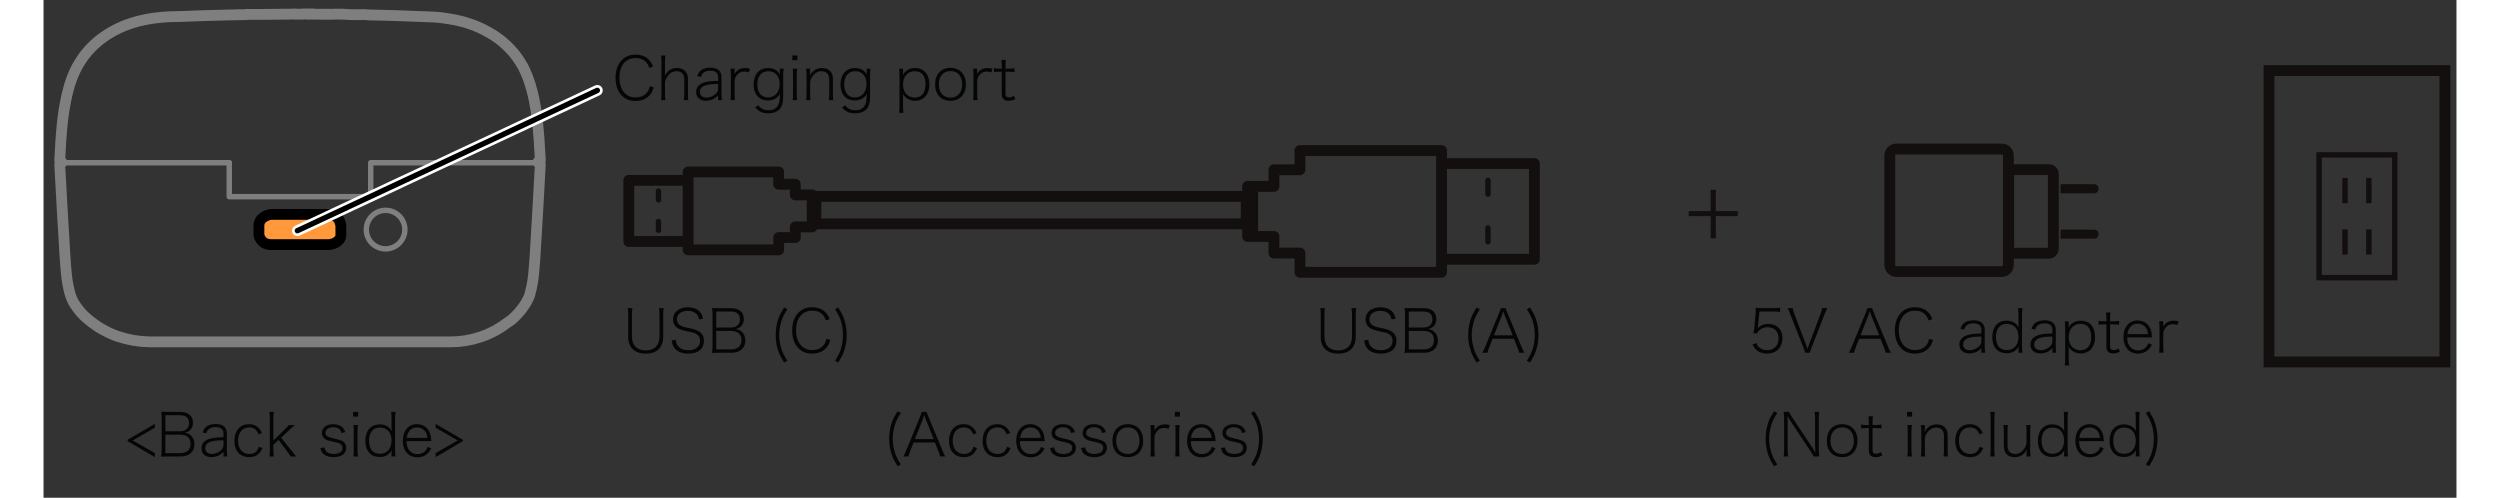 ﻿<?xml version="1.0" encoding="utf-8" standalone="no"?><svg width="331.5px" height="66px" viewBox="-1 -1 223 46" xmlns="http://www.w3.org/2000/svg" xmlns:xlink="http://www.w3.org/1999/xlink"><rect x="-1" y="-1" width="223" height="46" fill="#333333" stroke="none"/><title>generated by pstoedit</title><!-- generated by pstoedit version:3.75 --><g xml:space="preserve">
<clipPath id="clippath1"> 	<path d="M 0 -0.211 L 0 44 L 221.43 44 L 221.43 -0.211 Z" style="clip-rule:nonzero" />
</clipPath>
<g style="clip-path:url(#clippath1)"> 
<g fill="#ff993b" fill-rule="nonzero" stroke-width="0" stroke-linejoin="miter" stroke-linecap="butt" stroke-miterlimit="10">
	<path d="M 20.055 18.816 C 19.773 18.816 18.906 19.098 18.906 19.852 C 18.906 20.602 18.906 20.723 18.906 20.723 C 18.906 20.723 19.051 21.605 20.02 21.605 C 20.988 21.605 25.133 21.605 25.375 21.605 C 25.621 21.605 26.48 21.383 26.48 20.703 C 26.48 20.027 26.48 20.141 26.48 19.938 C 26.48 19.738 26.344 18.816 25.375 18.816 C 24.41 18.816 20.055 18.816 20.055 18.816 Z" />
</g>
<g stroke="#000000" fill="none" stroke-width="1" stroke-linejoin="round" stroke-linecap="round" stroke-miterlimit="10">
	<path d="M 20.055 18.816 C 19.773 18.816 18.906 19.098 18.906 19.852 C 18.906 20.602 18.906 20.723 18.906 20.723 C 18.906 20.723 19.051 21.605 20.02 21.605 C 20.988 21.605 25.133 21.605 25.375 21.605 C 25.621 21.605 26.48 21.383 26.48 20.703 C 26.48 20.027 26.48 20.141 26.48 19.938 C 26.48 19.738 26.344 18.816 25.375 18.816 C 24.41 18.816 20.055 18.816 20.055 18.816 Z" />
</g>
<g stroke="#7f7f7f" fill="none" stroke-width="0.5" stroke-linejoin="round" stroke-linecap="round" stroke-miterlimit="10">
	<path d="M 25.977 0.301 L 26.672 0.34" />
</g>
<g stroke="#7f7f7f" fill="none" stroke-width="0.5" stroke-linejoin="round" stroke-linecap="round" stroke-miterlimit="10">
	<path d="M 23.301 0.309 L 23.957 0.289" />
</g>
<g stroke="#7f7f7f" fill="none" stroke-width="0.5" stroke-linejoin="round" stroke-linecap="round" stroke-miterlimit="10">
	<path d="M 16.164 14.039 L 16.164 14.055 L 16.164 14.09 L 16.164 14.148 L 16.164 14.223 L 16.164 15.695 L 16.164 17.176 L 19.324 17.176 L 22.539 17.176 L 25.84 17.176 L 29.238 17.176" />
</g>
<g stroke="#7f7f7f" fill="none" stroke-width="0.5" stroke-linejoin="round" stroke-linecap="round" stroke-miterlimit="10">
	<path d="M 29.238 17.176 L 29.238 15.695 L 29.238 14.223 L 29.238 14.148 L 29.238 14.09 L 29.238 14.055 L 29.238 14.039 L 30.594 14.039 L 32.484 14.039 L 34.383 14.039 L 35.16 14.039 L 35.746 14.039 L 36.461 14.039 L 41.75 14.039 L 42.188 14.039 L 42.59 14.039 L 42.961 14.039 L 43.254 14.039 L 43.5 14.039 L 43.719 14.039 L 43.91 14.039 L 44.062 14.039 L 44.195 14.039 L 44.312 14.039 L 44.406 14.039 L 44.531 14.039 L 44.617 14.039 L 44.676 14.039 L 44.711 14.039 L 44.734 14.039 L 44.805 14.055 L 44.863 14.09 L 44.902 14.148 L 44.91 14.223 L 44.676 18.484 L 44.422 22.75 L 44.363 23.555 L 44.289 24.387 L 44.238 24.801 L 44.172 25.219 L 44.094 25.625 L 43.988 26.027 L 43.938 26.211 L 43.988 26.027 L 44.094 25.625 L 44.172 25.219 L 44.23 24.801 L 44.281 24.387 L 44.355 23.555 L 44.422 22.75 L 44.676 18.484 L 44.91 14.223 L 44.895 14.148 L 44.859 14.09 L 44.805 14.055 L 44.734 14.039 L 44.742 14.039 L 44.805 14.055 L 44.863 14.09 L 44.902 14.148 L 44.91 14.223 L 44.676 18.484 L 44.422 22.75 L 44.363 23.555 L 44.289 24.387 L 44.238 24.801 L 44.172 25.219 L 44.094 25.625 L 43.988 26.027 L 43.953 26.211 L 43.871 26.414 L 43.742 26.707 L 43.582 26.996 L 43.398 27.281 L 43.195 27.559 L 42.918 27.895 L 42.617 28.215 L 42.273 28.535 L 41.934 28.777 L 41.355 29.188 L 40.766 29.543 L 40.152 29.844 L 39.832 29.981 L 39.504 30.098 L 39.395 30.133 L 39.371 30.141 L 39.48 30.106 L 39.809 29.981 L 40.129 29.848 L 40.75 29.543 L 41.34 29.191 L 41.934 28.777 L 42.262 28.523 L 41.934 28.777 L 41.34 29.191 L 40.734 29.551 L 40.117 29.856 L 39.793 29.988 L 39.465 30.113 L 39.355 30.148 L 38.691 30.344 L 38.023 30.477 L 37.992 30.484 L 37.32 30.562 L 37.301 30.562 L 36.629 30.594 L 36.594 30.594 L 36.547 30.594 L 36.496 30.594 L 36.461 30.594 L 36.395 30.594 L 36.316 30.594 L 36.207 30.594 L 36.074 30.594 L 35.93 30.594 L 35.762 30.594 L 35.578 30.594 L 35.379 30.594 L 35.16 30.594 L 34.938 30.594 L 34.688 30.594 L 34.434 30.594 L 34.168 30.594 L 33.895 30.594 L 33.609 30.594 L 31.754 30.594 L 29.148 30.594 L 26.059 30.594 L 22.707 30.594 L 19.359 30.594 L 16.258 30.594 L 13.656 30.594 L 11.801 30.594 L 11.516 30.594 L 11.238 30.594 L 10.969 30.594 L 10.715 30.594 L 10.473 30.594 L 10.246 30.594 L 10.027 30.594 L 9.832 30.594 L 9.641 30.594 L 9.48 30.594 L 9.328 30.594 L 9.203 30.594 L 9.094 30.594 L 9.008 30.594 L 8.949 30.594 L 8.914 30.594 L 8.855 30.594 L 8.809 30.594 L 8.773 30.594 L 8.031 30.551 L 7.301 30.453 L 6.594 30.301 L 7.301 30.453 L 6.594 30.301 L 5.898 30.098 L 5.57 29.981 L 5.242 29.844 L 4.922 29.695 L 4.617 29.535 L 4.309 29.367 L 4.016 29.188 L 3.734 28.988 L 3.461 28.785 L 3.738 28.988 L 3.457 28.785 L 3.105 28.508 L 2.777 28.215 L 2.469 27.902 L 2.188 27.551 L 1.93 27.195 L 1.812 27.004 L 1.711 26.82 L 1.812 27.004 L 1.711 26.82 L 1.625 26.633 L 1.543 26.434 L 1.473 26.238 L 1.414 26.035 L 1.473 26.238 L 1.414 26.035 L 1.316 25.625 L 1.238 25.219 L 1.172 24.801 L 1.121 24.387 L 1.047 23.562 L 0.988 22.75 L 0.734 18.484 L 0.5 14.223 L 0.508 14.148 L 0.543 14.09 L 0.602 14.055 L 0.676 14.039 L 0.676 14.039 L 0.602 14.055 L 0.551 14.09 L 0.516 14.148 L 0.5 14.223 L 0.734 18.484 L 0.988 22.75 L 1.047 23.562 L 1.121 24.387 L 1.18 24.801 L 1.246 25.219 L 1.324 25.625 L 1.414 26.035 L 1.324 25.625 L 1.246 25.219 L 1.18 24.801 L 1.121 24.387 L 1.047 23.562 L 0.988 22.75 L 0.734 18.484 L 0.5 14.223 L 0.516 14.148 L 0.551 14.09 L 0.602 14.055 L 0.676 14.039 L 0.707 14.039 L 0.742 14.039 L 0.801 14.039 L 0.879 14.039 L 1.004 14.039 L 1.129 14.039 L 1.281 14.039 L 1.492 14.039 L 1.762 14.039 L 1.945 14.039 L 2.148 14.039 L 2.594 14.039 L 3.098 14.039 L 3.645 14.039 L 4.105 14.039 L 4.594 14.039 L 5.113 14.039 L 5.652 14.039 L 6.133 14.039 L 6.613 14.039 L 7.09 14.039 L 7.57 14.039 L 8.059 14.039 L 8.57 14.039 L 9.102 14.039 L 9.656 14.039 L 10.402 14.039 L 16.164 14.039" />
</g>
<g stroke="#7f7f7f" fill="none" stroke-width="0.5" stroke-linejoin="round" stroke-linecap="round" stroke-miterlimit="10">
	<path d="M 17.762 0.355 L 17.762 0.348 L 17.762 0.332 L 17.762 0.355" />
</g>
<g stroke="#7f7f7f" fill="none" stroke-width="0.5" stroke-linejoin="round" stroke-linecap="round" stroke-miterlimit="10">
	<path d="M 23.301 0.301 L 23.301 0.309 L 23.68 0.309 L 24.059 0.309 L 24.52 0.316 L 25.414 0.316 L 25.859 0.324 L 26.262 0.332 L 26.672 0.34 L 26.672 0.332" />
</g>
<g stroke="#7f7f7f" fill="none" stroke-width="0.5" stroke-linejoin="round" stroke-linecap="round" stroke-miterlimit="10">
	<path d="M 28.953 0.391 L 29.332 0.398 L 30.418 0.449 L 28.879 0.383 L 28.691 0.348 L 28.02 0.355 L 27.656 0.355 L 27.289 0.348 L 26.613 0.309 L 25.977 0.301 L 25.582 0.324" />
</g>
<g stroke="#7f7f7f" fill="none" stroke-width="0.5" stroke-linejoin="round" stroke-linecap="round" stroke-miterlimit="10">
	<path d="M 18.719 0.332 L 19.066 0.332 L 17.762 0.348 L 18.234 0.34 L 18.719 0.332" />
</g>
<g stroke="#7f7f7f" fill="none" stroke-width="0.5" stroke-linejoin="round" stroke-linecap="round" stroke-miterlimit="10">
	<path d="M 24.336 0.309 L 23.957 0.289 L 22.965 0.289 L 22.965 0.309 L 22.59 0.309 L 22.219 0.309 L 22.219 0.289 L 21.797 0.309 L 21.773 0.309 L 21.711 0.309 L 21.605 0.309 L 21.477 0.309 L 21.324 0.309 L 21.148 0.309 L 20.965 0.316 L 20.781 0.316 L 19.922 0.324 L 19.066 0.332 L 19.066 0.332 L 17.762 0.332 L 17.762 0.355" />
</g>
<g stroke="#7f7f7f" fill="none" stroke-width="0.5" stroke-linejoin="round" stroke-linecap="round" stroke-miterlimit="10">
	<path d="M 22.965 0.309 L 22.965 0.289" />
</g>
<g stroke="#7f7f7f" fill="none" stroke-width="0.5" stroke-linejoin="round" stroke-linecap="round" stroke-miterlimit="10">
	<path d="M 24.422 0.316 L 24.496 0.324" />
</g>
<g stroke="#7f7f7f" fill="none" stroke-width="0.5" stroke-linejoin="round" stroke-linecap="round" stroke-miterlimit="10">
	<path d="M 16.695 0.375 L 17.023 0.359 L 17.023 0.348 L 16.625 0.375" />
</g>
<g stroke="#7f7f7f" fill="none" stroke-width="0.5" stroke-linejoin="round" stroke-linecap="round" stroke-miterlimit="10">
	<path d="M 18.719 0.332 L 18.719 0.34 L 17.391 0.359 L 16.062 0.383 L 16.055 0.383 L 16.062 0.383" />
</g>
<g stroke="#7f7f7f" fill="none" stroke-width="0.5" stroke-linejoin="round" stroke-linecap="round" stroke-miterlimit="10">
	<path d="M 19.906 0.316 L 19.805 0.316 L 19.77 0.324 L 19.762 0.324 L 19.762 0.324" />
</g>
<g stroke="#7f7f7f" fill="none" stroke-width="0.5" stroke-linejoin="round" stroke-linecap="round" stroke-miterlimit="10">
	<path d="M 20.738 0.309 L 20.77 0.309 L 20.938 0.309 L 21.059 0.309 L 21.059 0.309" />
</g>
<g stroke="#7f7f7f" fill="none" stroke-width="0.5" stroke-linejoin="round" stroke-linecap="round" stroke-miterlimit="10">
	<path d="M 27.559 0.348 L 27.676 0.348 L 27.699 0.348" />
</g>
<g stroke="#7f7f7f" fill="none" stroke-width="1" stroke-linejoin="round" stroke-linecap="round" stroke-miterlimit="10">
	<path d="M 44.699 13.961 L 44.734 13.953 L 44.801 13.938 L 44.859 13.902 L 44.895 13.844 L 44.91 13.77 L 44.91 13.754 L 44.91 13.742 L 44.793 11.809 L 44.711 10.867 L 44.617 9.953 L 44.492 9.059 L 44.41 8.613 L 44.332 8.184 L 44.238 7.75 L 44.129 7.336 L 44.012 6.922 L 43.879 6.512 L 43.879 6.504 L 43.715 6.047 L 43.609 5.812 L 43.523 5.598 L 43.305 5.152 L 43.113 4.828 L 43.043 4.707 L 43.043 4.703 L 42.875 4.461 L 42.762 4.293 L 42.758 4.285 L 42.727 4.246 L 42.449 3.887 L 42.121 3.52 L 42.113 3.516 L 42.113 3.512 L 42.113 3.512 L 41.758 3.164 L 41.75 3.16 L 41.387 2.836 L 41.383 2.832 L 41.383 2.832 L 41.297 2.766 L 41 2.535 L 40.582 2.25 L 40.352 2.113 L 40.152 1.996 L 39.723 1.762 L 39.457 1.637 L 39.715 1.754 L 39.285 1.551 L 38.848 1.367 L 38.398 1.207 L 37.957 1.062 L 37.512 0.945 L 37.066 0.844 L 37.008 0.832 L 36.613 0.762 L 35.715 0.629 L 35.707 0.629 L 35.266 0.586 L 35.25 0.586 L 34.812 0.566 L 33.527 0.516 L 31.988 0.457 L 30.434 0.41 L 29.133 0.383 L 28.691 0.348 L 28.02 0.355 L 27.656 0.355 L 27.289 0.348 L 26.613 0.309 L 25.977 0.305 L 25.648 0.32 L 25.414 0.316 L 24.52 0.316 L 24.059 0.309 L 23.68 0.309 L 23.301 0.309 L 23.957 0.289 L 22.965 0.289 L 22.965 0.309 L 22.59 0.309 L 22.219 0.309 L 22.219 0.289 L 21.797 0.309 L 21.773 0.309 L 21.711 0.309 L 21.605 0.309 L 21.477 0.309 L 21.32 0.309 L 21.148 0.309 L 20.965 0.316 L 20.781 0.316 L 19.922 0.324 L 19.066 0.332 L 18.719 0.332 L 17.762 0.332 L 17.762 0.348 L 17.762 0.355 L 17.391 0.359 L 16.809 0.371 L 17.027 0.359 L 17.027 0.348 L 16.688 0.371 L 16.59 0.375 L 16.062 0.383 L 16.055 0.383 L 13.438 0.457 L 11.898 0.516 L 10.605 0.551 L 9.941 0.594 L 9.262 0.668 L 8.582 0.777 L 7.906 0.922 L 7.562 1.012 L 7.227 1.113 L 6.891 1.223 L 6.559 1.344 L 6.227 1.484 L 5.898 1.633 L 5.578 1.793 L 5.266 1.965 L 4.93 2.168 L 4.609 2.383 L 4.297 2.609 L 4.004 2.84 L 3.719 3.09 L 3.453 3.352 L 3.199 3.621 L 2.961 3.898 L 2.727 4.191 L 2.516 4.492 L 2.316 4.805 L 2.129 5.125 L 1.953 5.461 L 1.801 5.805 L 1.652 6.152 L 1.523 6.512 L 1.383 6.941 L 1.27 7.371 L 1.156 7.809 L 1.062 8.262 L 0.977 8.715 L 0.895 9.176 L 0.793 9.922 L 0.77 10.086 L 0.676 11.012 L 0.605 11.941 L 0.5 13.742 L 0.5 13.754 L 0.5 13.77 L 0.508 13.844 L 0.547 13.902 L 0.605 13.938 L 0.668 13.953" />
</g>
<g stroke="#7f7f7f" fill="none" stroke-width="1" stroke-linejoin="round" stroke-linecap="round" stroke-miterlimit="10">
	<path d="M 0.676 14.039 L 0.605 14.055 L 0.547 14.09 L 0.508 14.152 L 0.5 14.223 L 0.5 14.234 L 0.5 14.242 L 0.734 18.484 L 0.988 22.75 L 1.047 23.562 L 1.121 24.383 L 1.129 24.457 L 1.172 24.801 L 1.238 25.215 L 1.32 25.625 L 1.414 26.031 L 1.473 26.238 L 1.543 26.434 L 1.625 26.633 L 1.711 26.824 L 1.812 27.004 L 1.93 27.195 L 2.188 27.551 L 2.469 27.902 L 2.777 28.215 L 3.105 28.508 L 3.453 28.785 L 3.598 28.887 L 3.734 28.988 L 4.016 29.188 L 4.309 29.367 L 4.617 29.535 L 4.922 29.695 L 5.242 29.844 L 5.57 29.981 L 5.898 30.098 L 6.594 30.301 L 6.762 30.34 L 7.301 30.453 L 8.031 30.551 L 8.773 30.594 L 8.812 30.594 L 8.855 30.594 L 8.914 30.594 L 8.949 30.594 L 9.008 30.594 L 9.094 30.594 L 9.203 30.594 L 9.328 30.594 L 9.484 30.594 L 9.641 30.594 L 9.832 30.594 L 10.027 30.594 L 10.25 30.594 L 10.473 30.594 L 10.715 30.594 L 10.973 30.594 L 11.238 30.594 L 11.516 30.594 L 11.801 30.594 L 13.652 30.594 L 16.262 30.594 L 19.359 30.594 L 22.707 30.594 L 26.059 30.594 L 29.148 30.594 L 31.758 30.594 L 33.609 30.594 L 33.891 30.594 L 34.172 30.594 L 34.434 30.594 L 34.688 30.594 L 34.938 30.594 L 35.16 30.594 L 35.379 30.594 L 35.578 30.594 L 35.762 30.594 L 35.926 30.594 L 36.074 30.594 L 36.203 30.594 L 36.316 30.594 L 36.395 30.594 L 36.461 30.594 L 36.496 30.594 L 36.547 30.594 L 36.594 30.594 L 36.629 30.594 L 37.301 30.566 L 37.32 30.566 L 37.992 30.484 L 38.023 30.477 L 38.695 30.344 L 39.359 30.148 L 39.465 30.113 L 39.477 30.109 L 39.5 30.102 L 39.504 30.098 L 39.832 29.981 L 40.117 29.859 L 40.152 29.844 L 40.766 29.543 L 41.34 29.195 L 41.355 29.188 L 41.359 29.184 L 41.82 28.856 L 41.82 28.856 L 41.934 28.777 L 42.277 28.535 L 42.617 28.215 L 42.918 27.895 L 43.195 27.559 L 43.398 27.281 L 43.582 26.996 L 43.742 26.703 L 43.875 26.414 L 43.953 26.211 L 43.988 26.031 L 43.988 26.027 L 44.09 25.625 L 44.172 25.215 L 44.238 24.801 L 44.289 24.383 L 44.359 23.555 L 44.422 22.75 L 44.676 18.484 L 44.91 14.234 L 44.91 14.223 L 44.906 14.211 L 44.902 14.152 L 44.898 14.148 L 44.863 14.09 L 44.805 14.055 L 44.777 14.047 L 44.742 14.039 L 44.734 14.039 L 44.734 14.039" />
</g>
<g stroke="#7f7f7f" fill="none" stroke-width="0.5" stroke-linejoin="round" stroke-linecap="round" stroke-miterlimit="10">
	<path d="M 32.395 20.219 C 32.395 21.203 31.594 22 30.613 22 C 29.629 22 28.832 21.203 28.832 20.219 C 28.832 19.238 29.629 18.438 30.613 18.438 C 31.594 18.438 32.395 19.238 32.395 20.219 Z" />
</g>
<g fill="#120f0e" fill-rule="nonzero" stroke-width="0" stroke-linejoin="round" stroke-linecap="round" stroke-miterlimit="10">
	<path d="M 153.551 21.023 L 153.074 21.023 L 153.074 18.973 L 151.047 18.973 L 151.047 18.512 L 153.074 18.512 L 153.074 16.539 L 153.551 16.539 L 153.551 18.512 L 155.578 18.512 L 155.578 18.973 L 153.551 18.973 Z" />
</g>
<g stroke="#120f0e" fill="none" stroke-width="1" stroke-linejoin="miter" stroke-linecap="butt" stroke-miterlimit="10">
	<path d="M 180.59 13.383 L 180.59 23.484 C 180.59 23.82 180.316 24.094 179.98 24.094 L 170.238 24.094 C 169.902 24.094 169.629 23.82 169.629 23.484 L 169.629 13.383 C 169.629 13.043 169.902 12.773 170.238 12.773 L 179.98 12.773 C 180.316 12.773 180.59 13.043 180.59 13.383 Z" />
</g>
<g stroke="#120f0e" fill="none" stroke-width="1" stroke-linejoin="miter" stroke-linecap="butt" stroke-miterlimit="10">
	<path d="M 184.742 15.094 C 184.742 14.863 184.555 14.68 184.324 14.68 L 180.621 14.68 L 180.621 22.402 L 184.324 22.402 C 184.555 22.402 184.742 22.215 184.742 21.984 Z" />
</g>
<g fill="#120f0e" fill-rule="nonzero" stroke-width="0" stroke-linejoin="miter" stroke-linecap="butt" stroke-miterlimit="10">
	<path d="M 188.922 20.617 C 188.922 20.398 188.746 20.223 188.527 20.223 L 185.414 20.223 L 185.414 21.055 L 188.527 21.055 C 188.746 21.055 188.922 20.879 188.922 20.664 Z" />
</g>
<g fill="#120f0e" fill-rule="nonzero" stroke-width="0" stroke-linejoin="miter" stroke-linecap="butt" stroke-miterlimit="10">
	<path d="M 188.922 16.418 C 188.922 16.199 188.746 16.023 188.527 16.023 L 185.414 16.023 L 185.414 16.859 L 188.527 16.859 C 188.746 16.859 188.922 16.684 188.922 16.465 Z" />
</g>
<g stroke="#120f0e" fill="none" stroke-width="0.5" stroke-linejoin="miter" stroke-linecap="butt" stroke-miterlimit="10">
	<path d="M 111 16.367 L 111 20.992" />
</g>
<g stroke="#120f0e" fill="none" stroke-width="0.5" stroke-linejoin="round" stroke-linecap="round" stroke-miterlimit="10">
	<path d="M 110.148 19.691 L 70.379 19.691 L 70.379 17.148 L 110.148 17.148 Z" />
</g>
<g stroke="#120f0e" fill="none" stroke-width="0.5" stroke-linejoin="round" stroke-linecap="round" stroke-miterlimit="10">
	<path d="M 115.117 12.91 L 115.117 14.691 L 112.715 14.691 L 112.715 16.223 L 110.281 16.223 L 110.281 20.852 L 112.715 20.852 L 112.715 22.387 L 115.117 22.387 L 115.117 24.164 L 128.203 24.164 L 128.203 12.91 Z" />
</g>
<g stroke="#120f0e" fill="none" stroke-width="0.5" stroke-linejoin="round" stroke-linecap="round" stroke-miterlimit="10">
	<path d="M 136.781 22.961 L 128.203 22.961 L 128.203 14.113 L 136.781 14.113 Z" />
</g>
<g stroke="#120f0e" fill="none" stroke-width="0.5" stroke-linejoin="round" stroke-linecap="round" stroke-miterlimit="10">
	<path d="M 132.492 16.941 L 132.492 15.668" />
</g>
<g stroke="#120f0e" fill="none" stroke-width="0.5" stroke-linejoin="round" stroke-linecap="round" stroke-miterlimit="10">
	<path d="M 132.492 21.34 L 132.492 20.062" />
</g>
<g stroke="#120f0e" fill="none" stroke-width="0.5" stroke-linejoin="round" stroke-linecap="round" stroke-miterlimit="10">
	<path d="M 66.941 14.891 L 66.941 16.027 L 68.477 16.027 L 68.477 17.012 L 70.035 17.012 L 70.035 19.969 L 68.477 19.969 L 68.477 20.953 L 66.941 20.953 L 66.941 22.09 L 58.574 22.09 L 58.574 14.891 Z" />
</g>
<g stroke="#120f0e" fill="none" stroke-width="0.5" stroke-linejoin="round" stroke-linecap="round" stroke-miterlimit="10">
	<path d="M 53.09 21.316 L 58.574 21.316 L 58.574 15.664 L 53.09 15.664 Z" />
</g>
<g stroke="#120f0e" fill="none" stroke-width="0.5" stroke-linejoin="round" stroke-linecap="round" stroke-miterlimit="10">
	<path d="M 55.832 17.473 L 55.832 16.652" />
</g>
<g stroke="#120f0e" fill="none" stroke-width="0.5" stroke-linejoin="round" stroke-linecap="round" stroke-miterlimit="10">
	<path d="M 55.832 20.281 L 55.832 19.465" />
</g>
<g stroke="#120f0e" fill="none" stroke-width="1" stroke-linejoin="miter" stroke-linecap="butt" stroke-miterlimit="10">
	<path d="M 220.93 32.453 L 204.676 32.453 L 204.676 5.523 L 220.93 5.523 Z" />
</g>
<g stroke="#120f0e" fill="none" stroke-width="0.5" stroke-linejoin="miter" stroke-linecap="butt" stroke-miterlimit="10">
	<path d="M 216.297 24.66 L 209.305 24.66 L 209.305 13.316 L 216.297 13.316 Z" />
</g>
<g stroke="#120f0e" fill="none" stroke-width="0.5" stroke-linejoin="miter" stroke-linecap="butt" stroke-miterlimit="10">
	<path d="M 211.699 15.445 L 211.699 17.781" />
</g>
<g stroke="#120f0e" fill="none" stroke-width="0.5" stroke-linejoin="miter" stroke-linecap="butt" stroke-miterlimit="10">
	<path d="M 213.902 15.445 L 213.902 17.781" />
</g>
<g stroke="#120f0e" fill="none" stroke-width="0.5" stroke-linejoin="miter" stroke-linecap="butt" stroke-miterlimit="10">
	<path d="M 211.699 20.199 L 211.699 22.531" />
</g>
<g stroke="#120f0e" fill="none" stroke-width="0.5" stroke-linejoin="miter" stroke-linecap="butt" stroke-miterlimit="10">
	<path d="M 213.902 20.199 L 213.902 22.531" />
</g>
<g stroke="#120f0e" fill="none" stroke-width="1" stroke-linejoin="round" stroke-linecap="round" stroke-miterlimit="10">
	<path d="M 136.781 22.961 L 128.203 22.961 L 128.203 14.113 L 136.781 14.113 Z M 128.203 24.164 L 115.117 24.164 L 115.117 22.387 L 112.715 22.387 L 112.715 20.852 L 110.281 20.852 L 110.281 16.223 L 112.715 16.223 L 112.715 14.691 L 115.117 14.691 L 115.117 12.91 L 128.203 12.91 Z M 110.148 19.691 L 70.379 19.691 L 70.379 17.148 L 110.148 17.148 Z M 70.035 19.969 L 68.477 19.969 L 68.477 20.953 L 66.941 20.953 L 66.941 22.09 L 58.574 22.09 L 58.574 14.891 L 66.941 14.891 L 66.941 16.027 L 68.477 16.027 L 68.477 17.012 L 70.035 17.012 Z M 58.574 21.316 L 53.09 21.316 L 53.09 15.664 L 58.574 15.664 Z" />
</g>
<g fill="#030605" fill-rule="evenodd" stroke-width="0" stroke-linejoin="round" stroke-linecap="round" stroke-miterlimit="10">
	<path d="M 7.242 39.703 L 9.289 38.531 L 9.289 38.172 L 6.773 39.641 L 6.773 39.766 L 9.289 41.25 L 9.289 40.875 Z M 11.652 41.188 C 12.465 41.188 12.949 40.766 12.949 40.047 C 12.949 39.688 12.824 39.422 12.605 39.234 C 12.465 39.109 12.324 39.047 12.074 39 C 12.309 38.922 12.402 38.875 12.512 38.781 C 12.715 38.609 12.809 38.375 12.809 38.062 C 12.809 37.422 12.371 37.062 11.59 37.062 L 10.449 37.062 C 10.137 37.062 10.027 37.062 9.871 37.047 C 9.902 37.234 9.918 37.375 9.918 37.609 L 9.918 40.531 C 9.918 40.844 9.902 40.984 9.855 41.203 C 10.059 41.188 10.215 41.188 10.449 41.188 Z M 10.262 38.859 L 10.262 37.375 L 11.59 37.375 C 12.152 37.375 12.449 37.609 12.449 38.094 C 12.449 38.578 12.137 38.859 11.59 38.859 Z M 10.262 39.172 L 11.605 39.172 C 12.246 39.172 12.59 39.453 12.59 40.016 C 12.59 40.578 12.246 40.875 11.621 40.875 L 10.262 40.875 Z M 15.629 41.188 L 15.988 41.188 C 15.957 40.969 15.941 40.844 15.941 40.609 L 15.941 39.047 C 15.941 38.484 15.582 38.188 14.895 38.188 C 14.504 38.188 14.176 38.297 13.957 38.5 C 13.848 38.625 13.785 38.719 13.691 38.969 L 14.035 39.047 C 14.098 38.891 14.129 38.812 14.207 38.719 C 14.363 38.547 14.598 38.469 14.91 38.469 C 15.379 38.469 15.629 38.688 15.629 39.047 L 15.629 39.406 C 15.004 39.422 14.738 39.453 14.426 39.531 C 13.879 39.672 13.598 39.984 13.598 40.438 C 13.598 40.938 13.957 41.25 14.535 41.25 C 14.723 41.25 14.91 41.203 15.098 41.141 C 15.285 41.062 15.395 40.984 15.629 40.766 Z M 15.629 40.062 C 15.629 40.297 15.598 40.406 15.457 40.547 C 15.254 40.781 14.879 40.953 14.566 40.953 C 14.191 40.953 13.941 40.75 13.941 40.438 C 13.941 40.172 14.082 39.984 14.348 39.859 C 14.598 39.75 14.926 39.703 15.629 39.688 Z M 19.184 39.031 C 19.121 38.875 19.074 38.781 18.996 38.688 C 18.762 38.359 18.418 38.203 17.98 38.203 C 17.168 38.203 16.637 38.812 16.637 39.75 C 16.637 40.672 17.168 41.25 18.012 41.25 C 18.434 41.25 18.777 41.109 18.996 40.812 C 19.09 40.703 19.152 40.594 19.23 40.406 L 18.887 40.297 C 18.762 40.75 18.48 40.953 18.027 40.953 C 17.387 40.953 16.98 40.484 16.98 39.734 C 16.98 38.984 17.371 38.5 18.012 38.5 C 18.434 38.5 18.699 38.703 18.871 39.141 Z M 19.883 37.062 C 19.898 37.25 19.914 37.391 19.914 37.656 L 19.914 40.594 C 19.914 40.828 19.898 41 19.883 41.188 L 20.289 41.188 C 20.258 40.984 20.242 40.828 20.242 40.594 L 20.242 40.109 L 20.727 39.656 L 21.492 40.688 C 21.789 41.078 21.789 41.078 21.836 41.188 L 22.367 41.188 C 22.242 41.062 22.211 41.031 21.898 40.625 L 20.961 39.453 L 21.711 38.734 L 22.227 38.281 L 21.664 38.281 C 21.602 38.391 21.523 38.469 21.289 38.688 L 20.242 39.703 L 20.242 37.656 C 20.242 37.391 20.258 37.25 20.289 37.062 Z M 24.586 40.406 C 24.648 40.641 24.68 40.734 24.758 40.844 C 24.961 41.094 25.336 41.25 25.805 41.25 C 26.523 41.25 26.977 40.922 26.977 40.391 C 26.977 40.172 26.898 39.984 26.758 39.859 C 26.602 39.719 26.43 39.656 25.883 39.531 C 25.539 39.453 25.383 39.406 25.258 39.328 C 25.133 39.266 25.055 39.141 25.055 39.016 C 25.055 38.703 25.352 38.484 25.789 38.484 C 26.039 38.484 26.242 38.562 26.383 38.703 C 26.461 38.797 26.492 38.859 26.523 39.016 L 26.883 38.938 C 26.805 38.703 26.727 38.578 26.586 38.453 C 26.398 38.297 26.117 38.203 25.773 38.203 C 25.414 38.203 25.133 38.297 24.945 38.484 C 24.805 38.625 24.727 38.812 24.727 39 C 24.727 39.219 24.805 39.422 24.961 39.531 C 25.148 39.672 25.336 39.734 25.789 39.828 C 26.18 39.906 26.32 39.953 26.461 40.047 C 26.57 40.109 26.633 40.234 26.633 40.406 C 26.633 40.75 26.32 40.953 25.82 40.953 C 25.539 40.953 25.305 40.891 25.164 40.75 C 25.055 40.656 25.008 40.547 24.961 40.344 Z M 27.609 37.062 L 27.609 37.5 L 28.078 37.5 L 28.078 37.062 Z M 27.641 38.281 C 27.672 38.469 27.672 38.625 27.672 38.875 L 27.672 40.594 C 27.672 40.797 27.672 40.953 27.641 41.188 L 28.062 41.188 C 28.031 40.969 28.016 40.828 28.016 40.594 L 28.016 38.875 C 28.016 38.609 28.031 38.453 28.062 38.281 Z M 31.16 41.188 L 31.535 41.188 C 31.504 40.984 31.488 40.844 31.488 40.578 L 31.488 37.656 C 31.488 37.422 31.504 37.266 31.535 37.062 L 31.129 37.062 C 31.145 37.266 31.16 37.422 31.16 37.656 L 31.16 38.422 C 31.16 38.594 31.176 38.656 31.191 38.844 C 30.957 38.438 30.566 38.219 30.066 38.219 C 29.254 38.219 28.738 38.797 28.738 39.734 C 28.738 40.672 29.238 41.234 30.066 41.234 C 30.582 41.234 30.941 41.031 31.191 40.594 C 31.176 40.703 31.16 40.828 31.16 40.938 Z M 30.082 38.516 C 30.379 38.516 30.645 38.609 30.832 38.797 C 31.051 39 31.16 39.328 31.16 39.719 C 31.16 40.469 30.738 40.938 30.082 40.938 C 29.754 40.938 29.488 40.828 29.316 40.594 C 29.176 40.406 29.082 40.078 29.082 39.719 C 29.082 38.969 29.457 38.516 30.082 38.516 Z M 34.844 39.766 C 34.812 39.516 34.797 39.375 34.797 39.328 C 34.672 38.641 34.188 38.203 33.516 38.203 C 32.719 38.203 32.203 38.812 32.203 39.734 C 32.203 40.672 32.734 41.266 33.562 41.266 C 33.953 41.266 34.281 41.125 34.516 40.891 C 34.641 40.766 34.703 40.672 34.828 40.438 L 34.5 40.297 C 34.438 40.484 34.391 40.547 34.312 40.641 C 34.125 40.859 33.875 40.969 33.562 40.969 C 33.234 40.969 32.953 40.828 32.766 40.578 C 32.625 40.375 32.562 40.141 32.547 39.766 Z M 32.562 39.469 C 32.656 38.844 33 38.5 33.531 38.5 C 33.812 38.5 34.094 38.625 34.266 38.859 C 34.391 39.031 34.453 39.203 34.469 39.469 Z M 37.285 39.703 L 35.238 40.875 L 35.238 41.25 L 37.754 39.766 L 37.754 39.641 L 35.238 38.172 L 35.238 38.531 Z M 37.867 41.25" />
</g>
<g stroke="#ffffff" fill="none" stroke-width="1" stroke-linejoin="round" stroke-linecap="round" stroke-miterlimit="10">
	<path d="M 50.18 7.355 L 22.461 20.32" />
</g>
<g stroke="#000000" fill="none" stroke-width="0.5" stroke-linejoin="round" stroke-linecap="round" stroke-miterlimit="10">
	<path d="M 50.18 7.355 L 22.461 20.32" />
</g>
<g fill="#030605" fill-rule="evenodd" stroke-width="0" stroke-linejoin="round" stroke-linecap="round" stroke-miterlimit="10">
	<path d="M 78.231 41.922 C 77.965 41.516 77.856 41.297 77.731 40.969 C 77.574 40.516 77.481 40.047 77.481 39.547 C 77.481 39.047 77.574 38.578 77.731 38.125 C 77.856 37.797 77.965 37.578 78.231 37.172 L 77.934 37 C 77.668 37.422 77.543 37.656 77.418 37.984 C 77.246 38.469 77.152 38.984 77.152 39.547 C 77.152 40.094 77.246 40.625 77.418 41.094 C 77.543 41.438 77.668 41.672 77.934 42.094 Z M 82.348 41.188 C 82.254 41.047 82.176 40.891 82.051 40.562 L 80.801 37.562 C 80.66 37.219 80.629 37.156 80.613 37.062 L 80.16 37.062 C 80.144 37.172 80.098 37.297 79.988 37.562 L 78.754 40.562 C 78.598 40.938 78.566 41 78.457 41.188 L 78.941 41.188 C 78.973 41.016 79.035 40.828 79.113 40.641 L 79.41 39.891 L 81.379 39.891 L 81.676 40.641 C 81.754 40.797 81.816 41 81.863 41.188 Z M 81.269 39.578 L 79.535 39.578 L 80.269 37.719 C 80.285 37.672 80.285 37.672 80.394 37.344 C 80.504 37.656 80.504 37.672 80.519 37.719 Z M 85.227 39.031 C 85.164 38.875 85.117 38.781 85.039 38.688 C 84.805 38.359 84.461 38.203 84.023 38.203 C 83.211 38.203 82.68 38.812 82.68 39.75 C 82.68 40.672 83.211 41.25 84.055 41.25 C 84.477 41.25 84.82 41.109 85.039 40.812 C 85.133 40.703 85.195 40.594 85.273 40.406 L 84.93 40.297 C 84.805 40.75 84.523 40.953 84.07 40.953 C 83.43 40.953 83.023 40.484 83.023 39.734 C 83.023 38.984 83.414 38.5 84.055 38.5 C 84.477 38.5 84.742 38.703 84.914 39.141 Z M 88.332 39.031 C 88.269 38.875 88.223 38.781 88.144 38.688 C 87.91 38.359 87.566 38.203 87.129 38.203 C 86.316 38.203 85.785 38.812 85.785 39.75 C 85.785 40.672 86.316 41.25 87.16 41.25 C 87.582 41.25 87.926 41.109 88.144 40.812 C 88.238 40.703 88.301 40.594 88.379 40.406 L 88.035 40.297 C 87.91 40.75 87.629 40.953 87.176 40.953 C 86.535 40.953 86.129 40.484 86.129 39.734 C 86.129 38.984 86.519 38.5 87.16 38.5 C 87.582 38.5 87.848 38.703 88.019 39.141 Z M 91.531 39.766 C 91.5 39.516 91.484 39.375 91.484 39.328 C 91.359 38.641 90.875 38.203 90.203 38.203 C 89.406 38.203 88.891 38.812 88.891 39.734 C 88.891 40.672 89.422 41.266 90.25 41.266 C 90.641 41.266 90.969 41.125 91.203 40.891 C 91.328 40.766 91.391 40.672 91.516 40.438 L 91.188 40.297 C 91.125 40.484 91.078 40.547 91 40.641 C 90.812 40.859 90.562 40.969 90.25 40.969 C 89.922 40.969 89.641 40.828 89.453 40.578 C 89.312 40.375 89.25 40.141 89.234 39.766 Z M 89.25 39.469 C 89.344 38.844 89.688 38.5 90.219 38.5 C 90.5 38.5 90.781 38.625 90.953 38.859 C 91.078 39.031 91.141 39.203 91.156 39.469 Z M 92.019 40.406 C 92.082 40.641 92.113 40.734 92.191 40.844 C 92.394 41.094 92.769 41.25 93.238 41.25 C 93.957 41.25 94.41 40.922 94.41 40.391 C 94.41 40.172 94.332 39.984 94.191 39.859 C 94.035 39.719 93.863 39.656 93.316 39.531 C 92.973 39.453 92.816 39.406 92.691 39.328 C 92.566 39.266 92.488 39.141 92.488 39.016 C 92.488 38.703 92.785 38.484 93.223 38.484 C 93.473 38.484 93.676 38.562 93.816 38.703 C 93.894 38.797 93.926 38.859 93.957 39.016 L 94.316 38.938 C 94.238 38.703 94.16 38.578 94.019 38.453 C 93.832 38.297 93.551 38.203 93.207 38.203 C 92.848 38.203 92.566 38.297 92.379 38.484 C 92.238 38.625 92.16 38.812 92.16 39 C 92.16 39.219 92.238 39.422 92.394 39.531 C 92.582 39.672 92.769 39.734 93.223 39.828 C 93.613 39.906 93.754 39.953 93.894 40.047 C 94.004 40.109 94.066 40.234 94.066 40.406 C 94.066 40.75 93.754 40.953 93.254 40.953 C 92.973 40.953 92.738 40.891 92.598 40.75 C 92.488 40.656 92.441 40.547 92.394 40.344 Z M 94.887 40.406 C 94.949 40.641 94.981 40.734 95.059 40.844 C 95.262 41.094 95.637 41.25 96.106 41.25 C 96.824 41.25 97.277 40.922 97.277 40.391 C 97.277 40.172 97.199 39.984 97.059 39.859 C 96.902 39.719 96.731 39.656 96.184 39.531 C 95.84 39.453 95.684 39.406 95.559 39.328 C 95.434 39.266 95.356 39.141 95.356 39.016 C 95.356 38.703 95.652 38.484 96.09 38.484 C 96.34 38.484 96.543 38.562 96.684 38.703 C 96.762 38.797 96.793 38.859 96.824 39.016 L 97.184 38.938 C 97.106 38.703 97.027 38.578 96.887 38.453 C 96.699 38.297 96.418 38.203 96.074 38.203 C 95.715 38.203 95.434 38.297 95.246 38.484 C 95.106 38.625 95.027 38.812 95.027 39 C 95.027 39.219 95.106 39.422 95.262 39.531 C 95.449 39.672 95.637 39.734 96.09 39.828 C 96.481 39.906 96.621 39.953 96.762 40.047 C 96.871 40.109 96.934 40.234 96.934 40.406 C 96.934 40.75 96.621 40.953 96.121 40.953 C 95.84 40.953 95.606 40.891 95.465 40.75 C 95.356 40.656 95.309 40.547 95.262 40.344 Z M 99.223 41.25 C 100.066 41.25 100.629 40.656 100.629 39.719 C 100.629 38.797 100.066 38.203 99.207 38.203 C 98.332 38.203 97.785 38.797 97.785 39.734 C 97.785 40.672 98.332 41.25 99.223 41.25 Z M 99.223 38.5 C 99.863 38.5 100.285 38.969 100.285 39.734 C 100.285 40.484 99.879 40.953 99.207 40.953 C 98.535 40.953 98.129 40.484 98.129 39.734 C 98.129 38.969 98.551 38.5 99.223 38.5 Z M 103.094 38.281 C 102.875 38.234 102.766 38.219 102.641 38.219 C 102.344 38.219 102.141 38.297 101.938 38.438 C 101.844 38.516 101.766 38.625 101.672 38.766 C 101.672 38.734 101.672 38.734 101.672 38.703 L 101.672 38.672 C 101.672 38.641 101.672 38.625 101.672 38.625 L 101.672 38.281 L 101.297 38.281 C 101.313 38.469 101.328 38.609 101.328 38.875 L 101.328 40.594 C 101.328 40.797 101.313 40.953 101.297 41.188 L 101.703 41.188 C 101.688 40.984 101.672 40.828 101.672 40.594 L 101.672 39.453 C 101.688 39.203 101.734 39.078 101.875 38.891 C 102.047 38.656 102.266 38.547 102.563 38.547 C 102.688 38.547 102.781 38.562 102.984 38.625 Z M 103.555 37.062 L 103.555 37.5 L 104.023 37.5 L 104.023 37.062 Z M 103.586 38.281 C 103.617 38.469 103.617 38.625 103.617 38.875 L 103.617 40.594 C 103.617 40.797 103.617 40.953 103.586 41.188 L 104.008 41.188 C 103.977 40.969 103.961 40.828 103.961 40.594 L 103.961 38.875 C 103.961 38.609 103.977 38.453 104.008 38.281 Z M 107.324 39.766 C 107.293 39.516 107.277 39.375 107.277 39.328 C 107.152 38.641 106.668 38.203 105.996 38.203 C 105.199 38.203 104.684 38.812 104.684 39.734 C 104.684 40.672 105.215 41.266 106.043 41.266 C 106.434 41.266 106.762 41.125 106.996 40.891 C 107.121 40.766 107.184 40.672 107.309 40.438 L 106.98 40.297 C 106.918 40.484 106.871 40.547 106.793 40.641 C 106.605 40.859 106.355 40.969 106.043 40.969 C 105.715 40.969 105.434 40.828 105.246 40.578 C 105.105 40.375 105.043 40.141 105.027 39.766 Z M 105.043 39.469 C 105.137 38.844 105.48 38.5 106.012 38.5 C 106.293 38.5 106.574 38.625 106.746 38.859 C 106.871 39.031 106.934 39.203 106.949 39.469 Z M 107.813 40.406 C 107.875 40.641 107.906 40.734 107.984 40.844 C 108.188 41.094 108.563 41.25 109.031 41.25 C 109.75 41.25 110.203 40.922 110.203 40.391 C 110.203 40.172 110.125 39.984 109.984 39.859 C 109.828 39.719 109.656 39.656 109.109 39.531 C 108.766 39.453 108.609 39.406 108.484 39.328 C 108.359 39.266 108.281 39.141 108.281 39.016 C 108.281 38.703 108.578 38.484 109.016 38.484 C 109.266 38.484 109.469 38.562 109.609 38.703 C 109.688 38.797 109.719 38.859 109.75 39.016 L 110.109 38.938 C 110.031 38.703 109.953 38.578 109.813 38.453 C 109.625 38.297 109.344 38.203 109 38.203 C 108.641 38.203 108.359 38.297 108.172 38.484 C 108.031 38.625 107.953 38.812 107.953 39 C 107.953 39.219 108.031 39.422 108.188 39.531 C 108.375 39.672 108.563 39.734 109.016 39.828 C 109.406 39.906 109.547 39.953 109.688 40.047 C 109.797 40.109 109.859 40.234 109.859 40.406 C 109.859 40.75 109.547 40.953 109.047 40.953 C 108.766 40.953 108.531 40.891 108.391 40.75 C 108.281 40.656 108.234 40.547 108.188 40.344 Z M 110.898 42.094 C 111.164 41.672 111.289 41.438 111.414 41.094 C 111.586 40.609 111.68 40.109 111.68 39.547 C 111.68 38.984 111.586 38.484 111.414 37.984 C 111.289 37.656 111.164 37.422 110.898 37 L 110.602 37.172 C 110.867 37.578 110.977 37.797 111.102 38.125 C 111.258 38.578 111.336 39.031 111.336 39.547 C 111.336 40.047 111.258 40.516 111.102 40.969 C 110.977 41.297 110.867 41.516 110.602 41.922 Z M 112.328 41.25" />
</g>
<g fill="#030605" fill-rule="evenodd" stroke-width="0" stroke-linejoin="round" stroke-linecap="round" stroke-miterlimit="10">
	<path d="M 159.23 41.922 C 158.965 41.516 158.855 41.297 158.73 40.969 C 158.574 40.516 158.48 40.047 158.48 39.547 C 158.48 39.047 158.574 38.578 158.73 38.125 C 158.855 37.797 158.965 37.578 159.23 37.172 L 158.934 37 C 158.668 37.422 158.543 37.656 158.418 37.984 C 158.246 38.469 158.152 38.984 158.152 39.547 C 158.152 40.094 158.246 40.625 158.418 41.094 C 158.543 41.438 158.668 41.672 158.934 42.094 Z M 163.113 41.188 C 163.082 41.016 163.066 40.859 163.066 40.594 L 163.066 37.656 C 163.066 37.391 163.082 37.25 163.113 37.062 L 162.676 37.062 C 162.707 37.25 162.723 37.406 162.723 37.656 L 162.723 39.984 C 162.723 40.078 162.738 40.422 162.754 40.828 C 162.535 40.469 162.473 40.359 162.348 40.188 L 160.582 37.531 C 160.426 37.297 160.363 37.172 160.316 37.062 L 159.816 37.062 C 159.848 37.25 159.863 37.406 159.863 37.656 L 159.863 40.578 C 159.863 40.844 159.848 41.016 159.816 41.188 L 160.238 41.188 C 160.207 41.016 160.191 40.844 160.191 40.578 L 160.191 38.297 C 160.191 38.125 160.191 37.859 160.176 37.438 C 160.301 37.672 160.426 37.891 160.551 38.062 L 162.316 40.719 C 162.457 40.938 162.52 41.047 162.598 41.188 Z M 165.242 41.25 C 166.086 41.25 166.648 40.656 166.648 39.719 C 166.648 38.797 166.086 38.203 165.227 38.203 C 164.352 38.203 163.805 38.797 163.805 39.734 C 163.805 40.672 164.352 41.25 165.242 41.25 Z M 165.242 38.5 C 165.883 38.5 166.305 38.969 166.305 39.734 C 166.305 40.484 165.898 40.953 165.227 40.953 C 164.555 40.953 164.148 40.484 164.148 39.734 C 164.148 38.969 164.57 38.5 165.242 38.5 Z M 167.66 37.469 C 167.676 37.641 167.691 37.828 167.691 38.047 L 167.691 38.281 L 167.473 38.281 C 167.238 38.281 167.129 38.266 166.973 38.234 L 166.973 38.594 C 167.145 38.578 167.285 38.562 167.473 38.562 L 167.691 38.562 L 167.691 40.562 C 167.691 40.812 167.723 40.969 167.832 41.078 C 167.926 41.188 168.113 41.25 168.316 41.25 C 168.535 41.25 168.707 41.203 168.941 41.109 L 168.816 40.781 C 168.629 40.906 168.52 40.938 168.363 40.938 C 168.254 40.938 168.16 40.906 168.098 40.844 C 168.051 40.781 168.035 40.703 168.035 40.547 L 168.035 38.562 L 168.301 38.562 C 168.551 38.562 168.691 38.578 168.863 38.594 L 168.863 38.234 C 168.676 38.266 168.566 38.281 168.301 38.281 L 168.035 38.281 L 168.035 38.047 C 168.035 37.828 168.051 37.625 168.066 37.469 Z M 171.223 37.062 L 171.223 37.5 L 171.691 37.5 L 171.691 37.062 Z M 171.254 38.281 C 171.285 38.469 171.285 38.625 171.285 38.875 L 171.285 40.594 C 171.285 40.797 171.285 40.953 171.254 41.188 L 171.676 41.188 C 171.645 40.969 171.629 40.828 171.629 40.594 L 171.629 38.875 C 171.629 38.609 171.645 38.453 171.676 38.281 Z M 172.898 41.188 C 172.867 40.969 172.867 40.828 172.867 40.594 L 172.867 39.531 C 172.898 39.312 172.945 39.188 173.086 38.984 C 173.32 38.672 173.586 38.516 173.898 38.516 C 174.367 38.516 174.633 38.781 174.633 39.297 L 174.633 40.594 C 174.633 40.828 174.617 40.984 174.586 41.188 L 175.008 41.188 C 174.977 41.016 174.977 40.875 174.977 40.594 L 174.977 39.234 C 174.977 38.594 174.602 38.219 173.961 38.219 C 173.617 38.219 173.352 38.328 173.117 38.547 C 172.992 38.656 172.945 38.734 172.852 38.938 C 172.852 38.844 172.867 38.75 172.867 38.688 L 172.867 38.281 L 172.492 38.281 C 172.523 38.484 172.539 38.641 172.539 38.875 L 172.539 40.594 C 172.539 40.844 172.523 40.984 172.492 41.188 Z M 178.219 39.031 C 178.156 38.875 178.109 38.781 178.031 38.688 C 177.797 38.359 177.453 38.203 177.016 38.203 C 176.203 38.203 175.672 38.812 175.672 39.75 C 175.672 40.672 176.203 41.25 177.047 41.25 C 177.469 41.25 177.813 41.109 178.031 40.812 C 178.125 40.703 178.188 40.594 178.266 40.406 L 177.922 40.297 C 177.797 40.75 177.516 40.953 177.063 40.953 C 176.422 40.953 176.016 40.484 176.016 39.734 C 176.016 38.984 176.406 38.5 177.047 38.5 C 177.469 38.5 177.734 38.703 177.906 39.141 Z M 178.918 37.062 C 178.934 37.25 178.949 37.406 178.949 37.656 L 178.949 40.594 C 178.949 40.828 178.934 41 178.918 41.188 L 179.324 41.188 C 179.309 40.969 179.293 40.844 179.293 40.594 L 179.293 37.656 C 179.293 37.391 179.309 37.25 179.324 37.062 Z M 182.262 41.188 L 182.652 41.188 C 182.621 40.969 182.605 40.828 182.605 40.594 L 182.605 38.875 C 182.605 38.641 182.621 38.453 182.637 38.281 L 182.23 38.281 C 182.262 38.453 182.262 38.641 182.262 38.875 L 182.262 39.922 C 182.23 40.156 182.168 40.297 182.043 40.484 C 181.824 40.797 181.543 40.953 181.23 40.953 C 180.762 40.953 180.512 40.688 180.512 40.172 L 180.512 38.875 C 180.512 38.641 180.512 38.438 180.543 38.281 L 180.121 38.281 C 180.152 38.438 180.168 38.625 180.168 38.875 L 180.168 40.234 C 180.168 40.875 180.527 41.25 181.168 41.25 C 181.684 41.25 182.043 41.016 182.277 40.547 C 182.277 40.656 182.262 40.734 182.262 40.781 Z M 185.734 41.188 L 186.109 41.188 C 186.078 40.984 186.063 40.844 186.063 40.578 L 186.063 37.656 C 186.063 37.422 186.078 37.266 186.109 37.062 L 185.703 37.062 C 185.719 37.266 185.734 37.422 185.734 37.656 L 185.734 38.422 C 185.734 38.594 185.75 38.656 185.766 38.844 C 185.531 38.438 185.141 38.219 184.641 38.219 C 183.828 38.219 183.313 38.797 183.313 39.734 C 183.313 40.672 183.813 41.234 184.641 41.234 C 185.156 41.234 185.516 41.031 185.766 40.594 C 185.75 40.703 185.734 40.828 185.734 40.938 Z M 184.656 38.516 C 184.953 38.516 185.219 38.609 185.406 38.797 C 185.625 39 185.734 39.328 185.734 39.719 C 185.734 40.469 185.313 40.938 184.656 40.938 C 184.328 40.938 184.063 40.828 183.891 40.594 C 183.75 40.406 183.656 40.078 183.656 39.719 C 183.656 38.969 184.031 38.516 184.656 38.516 Z M 189.418 39.766 C 189.387 39.516 189.371 39.375 189.371 39.328 C 189.246 38.641 188.762 38.203 188.09 38.203 C 187.293 38.203 186.777 38.812 186.777 39.734 C 186.777 40.672 187.309 41.266 188.137 41.266 C 188.527 41.266 188.855 41.125 189.09 40.891 C 189.215 40.766 189.277 40.672 189.402 40.438 L 189.074 40.297 C 189.012 40.484 188.965 40.547 188.887 40.641 C 188.699 40.859 188.449 40.969 188.137 40.969 C 187.809 40.969 187.527 40.828 187.34 40.578 C 187.199 40.375 187.137 40.141 187.121 39.766 Z M 187.137 39.469 C 187.23 38.844 187.574 38.5 188.105 38.5 C 188.387 38.5 188.668 38.625 188.84 38.859 C 188.965 39.031 189.027 39.203 189.043 39.469 Z M 192.359 41.188 L 192.734 41.188 C 192.703 40.984 192.688 40.844 192.688 40.578 L 192.688 37.656 C 192.688 37.422 192.703 37.266 192.734 37.062 L 192.328 37.062 C 192.344 37.266 192.359 37.422 192.359 37.656 L 192.359 38.422 C 192.359 38.594 192.375 38.656 192.391 38.844 C 192.156 38.438 191.766 38.219 191.266 38.219 C 190.453 38.219 189.938 38.797 189.938 39.734 C 189.938 40.672 190.438 41.234 191.266 41.234 C 191.781 41.234 192.141 41.031 192.391 40.594 C 192.375 40.703 192.359 40.828 192.359 40.938 Z M 191.281 38.516 C 191.578 38.516 191.844 38.609 192.031 38.797 C 192.25 39 192.359 39.328 192.359 39.719 C 192.359 40.469 191.938 40.938 191.281 40.938 C 190.953 40.938 190.688 40.828 190.516 40.594 C 190.375 40.406 190.281 40.078 190.281 39.719 C 190.281 38.969 190.656 38.516 191.281 38.516 Z M 193.59 42.094 C 193.855 41.672 193.98 41.438 194.105 41.094 C 194.277 40.609 194.371 40.109 194.371 39.547 C 194.371 38.984 194.277 38.484 194.105 37.984 C 193.98 37.656 193.855 37.422 193.59 37 L 193.293 37.172 C 193.559 37.578 193.668 37.797 193.793 38.125 C 193.949 38.578 194.027 39.031 194.027 39.547 C 194.027 40.047 193.949 40.516 193.793 40.969 C 193.668 41.297 193.559 41.516 193.293 41.922 Z M 195.02 41.25" />
</g>
<g fill="#030605" fill-rule="evenodd" stroke-width="0" stroke-linejoin="round" stroke-linecap="round" stroke-miterlimit="10">
	<path d="M 55.332 5.145 C 55.191 4.816 55.098 4.66 54.91 4.488 C 54.629 4.191 54.207 4.051 53.707 4.051 C 53.191 4.051 52.785 4.207 52.473 4.52 C 52.066 4.91 51.863 5.504 51.863 6.191 C 51.863 6.879 52.066 7.473 52.457 7.848 C 52.754 8.16 53.191 8.332 53.707 8.332 C 54.316 8.332 54.816 8.098 55.113 7.676 C 55.238 7.52 55.301 7.363 55.395 7.066 L 55.02 6.973 C 54.973 7.223 54.91 7.363 54.785 7.535 C 54.551 7.832 54.176 8.004 53.723 8.004 C 52.816 8.004 52.223 7.301 52.223 6.176 C 52.223 5.066 52.801 4.363 53.723 4.363 C 54.129 4.363 54.488 4.504 54.707 4.77 C 54.832 4.91 54.895 5.02 54.973 5.27 Z M 56.48 8.254 C 56.449 8.051 56.434 7.895 56.434 7.66 L 56.434 6.613 C 56.449 6.488 56.465 6.426 56.496 6.363 C 56.605 6.129 56.762 5.91 56.934 5.77 C 57.09 5.645 57.309 5.582 57.527 5.582 C 57.715 5.582 57.902 5.645 58.027 5.77 C 58.152 5.895 58.215 6.098 58.215 6.348 L 58.215 7.66 C 58.215 7.926 58.199 8.082 58.168 8.254 L 58.59 8.254 C 58.559 8.051 58.559 7.91 58.559 7.66 L 58.559 6.285 C 58.559 5.66 58.168 5.285 57.543 5.285 C 57.199 5.285 56.934 5.379 56.715 5.598 C 56.59 5.723 56.527 5.801 56.418 6.004 C 56.434 5.848 56.434 5.801 56.434 5.723 L 56.434 4.723 C 56.434 4.457 56.449 4.316 56.48 4.129 L 56.074 4.129 C 56.09 4.316 56.105 4.473 56.105 4.723 L 56.105 7.66 C 56.105 7.926 56.09 8.066 56.074 8.254 Z M 61.344 8.254 L 61.703 8.254 C 61.672 8.035 61.656 7.91 61.656 7.676 L 61.656 6.113 C 61.656 5.551 61.297 5.254 60.609 5.254 C 60.219 5.254 59.891 5.363 59.672 5.566 C 59.562 5.691 59.5 5.785 59.406 6.035 L 59.75 6.113 C 59.812 5.957 59.844 5.879 59.922 5.785 C 60.078 5.613 60.312 5.535 60.625 5.535 C 61.094 5.535 61.344 5.754 61.344 6.113 L 61.344 6.473 C 60.719 6.488 60.453 6.52 60.141 6.598 C 59.594 6.738 59.312 7.051 59.312 7.504 C 59.312 8.004 59.672 8.316 60.25 8.316 C 60.438 8.316 60.625 8.27 60.812 8.207 C 61 8.129 61.109 8.051 61.344 7.832 Z M 61.344 7.129 C 61.344 7.363 61.312 7.473 61.172 7.613 C 60.969 7.848 60.594 8.02 60.281 8.02 C 59.906 8.02 59.656 7.816 59.656 7.504 C 59.656 7.238 59.797 7.051 60.062 6.926 C 60.312 6.816 60.641 6.77 61.344 6.754 Z M 64.289 5.348 C 64.07 5.301 63.961 5.285 63.836 5.285 C 63.539 5.285 63.336 5.363 63.133 5.504 C 63.039 5.582 62.961 5.691 62.867 5.832 C 62.867 5.801 62.867 5.801 62.867 5.77 L 62.867 5.738 C 62.867 5.707 62.867 5.691 62.867 5.691 L 62.867 5.348 L 62.492 5.348 C 62.508 5.535 62.523 5.676 62.523 5.941 L 62.523 7.66 C 62.523 7.863 62.508 8.02 62.492 8.254 L 62.898 8.254 C 62.883 8.051 62.867 7.895 62.867 7.66 L 62.867 6.52 C 62.883 6.27 62.93 6.145 63.07 5.957 C 63.242 5.723 63.461 5.613 63.758 5.613 C 63.883 5.613 63.977 5.629 64.18 5.691 Z M 67.047 5.348 L 67.047 5.691 C 67.047 5.77 67.047 5.832 67.062 5.91 C 66.844 5.488 66.484 5.285 65.953 5.285 C 65.156 5.285 64.625 5.879 64.625 6.801 C 64.625 7.723 65.125 8.285 65.953 8.285 C 66.297 8.285 66.609 8.176 66.812 7.988 C 66.922 7.895 66.969 7.816 67.062 7.66 C 67.016 8.348 67.016 8.348 66.969 8.52 C 66.828 8.973 66.5 9.191 65.984 9.191 C 65.672 9.191 65.438 9.098 65.219 8.91 C 65.156 8.863 65.125 8.816 65.062 8.723 L 64.766 8.926 C 65.125 9.332 65.438 9.473 65.969 9.473 C 66.469 9.473 66.859 9.316 67.078 9.035 C 67.266 8.801 67.359 8.426 67.359 7.941 L 67.359 5.941 C 67.359 5.676 67.375 5.551 67.406 5.348 Z M 64.969 6.801 C 64.969 6.051 65.359 5.582 65.984 5.582 C 66.625 5.582 67.031 6.035 67.031 6.754 C 67.031 7.504 66.609 8.004 65.953 8.004 C 65.344 8.004 64.969 7.551 64.969 6.801 Z M 67.805 8.316" />
</g>
<g fill="#030605" fill-rule="evenodd" stroke-width="0" stroke-linejoin="round" stroke-linecap="round" stroke-miterlimit="10">
	<path d="M 68.203 4.129 L 68.203 4.566 L 68.672 4.566 L 68.672 4.129 Z M 68.234 5.348 C 68.266 5.535 68.266 5.691 68.266 5.941 L 68.266 7.66 C 68.266 7.863 68.266 8.02 68.234 8.254 L 68.656 8.254 C 68.625 8.035 68.609 7.895 68.609 7.66 L 68.609 5.941 C 68.609 5.676 68.625 5.52 68.656 5.348 Z M 69.879 8.254 C 69.848 8.035 69.848 7.895 69.848 7.66 L 69.848 6.598 C 69.879 6.379 69.926 6.254 70.066 6.051 C 70.301 5.738 70.566 5.582 70.879 5.582 C 71.348 5.582 71.613 5.848 71.613 6.363 L 71.613 7.66 C 71.613 7.895 71.598 8.051 71.566 8.254 L 71.988 8.254 C 71.957 8.082 71.957 7.941 71.957 7.66 L 71.957 6.301 C 71.957 5.66 71.582 5.285 70.941 5.285 C 70.598 5.285 70.332 5.395 70.098 5.613 C 69.973 5.723 69.926 5.801 69.832 6.004 C 69.832 5.91 69.848 5.816 69.848 5.754 L 69.848 5.348 L 69.473 5.348 C 69.504 5.551 69.519 5.707 69.519 5.941 L 69.519 7.66 C 69.519 7.91 69.504 8.051 69.473 8.254 Z M 75.074 5.348 L 75.074 5.691 C 75.074 5.77 75.074 5.832 75.09 5.91 C 74.871 5.488 74.512 5.285 73.981 5.285 C 73.184 5.285 72.652 5.879 72.652 6.801 C 72.652 7.723 73.152 8.285 73.981 8.285 C 74.324 8.285 74.637 8.176 74.84 7.988 C 74.949 7.895 74.996 7.816 75.09 7.66 C 75.043 8.348 75.043 8.348 74.996 8.52 C 74.856 8.973 74.527 9.191 74.012 9.191 C 73.699 9.191 73.465 9.098 73.246 8.91 C 73.184 8.863 73.152 8.816 73.09 8.723 L 72.793 8.926 C 73.152 9.332 73.465 9.473 73.996 9.473 C 74.496 9.473 74.887 9.316 75.106 9.035 C 75.293 8.801 75.387 8.426 75.387 7.941 L 75.387 5.941 C 75.387 5.676 75.402 5.551 75.434 5.348 Z M 72.996 6.801 C 72.996 6.051 73.387 5.582 74.012 5.582 C 74.652 5.582 75.059 6.035 75.059 6.754 C 75.059 7.504 74.637 8.004 73.981 8.004 C 73.371 8.004 72.996 7.551 72.996 6.801 Z M 75.832 8.316" />
</g>
<g fill="#030605" fill-rule="evenodd" stroke-width="0" stroke-linejoin="round" stroke-linecap="round" stroke-miterlimit="10">
	<path d="M 78.434 5.348 L 78.074 5.348 C 78.09 5.551 78.106 5.691 78.106 5.941 L 78.106 8.848 C 78.106 9.066 78.09 9.223 78.074 9.426 L 78.481 9.426 C 78.449 9.238 78.434 9.082 78.434 8.832 L 78.434 8.098 C 78.434 7.941 78.434 7.832 78.418 7.676 C 78.637 8.082 79.043 8.316 79.543 8.316 C 80.356 8.316 80.871 7.723 80.871 6.801 C 80.871 5.863 80.371 5.285 79.543 5.285 C 79.168 5.285 78.871 5.41 78.621 5.645 C 78.527 5.738 78.481 5.801 78.418 5.941 C 78.434 5.801 78.434 5.738 78.434 5.645 Z M 79.527 8.02 C 79.231 8.02 78.965 7.91 78.762 7.723 C 78.559 7.52 78.434 7.191 78.434 6.816 C 78.434 6.066 78.871 5.582 79.527 5.582 C 80.168 5.582 80.512 6.035 80.512 6.816 C 80.512 7.566 80.137 8.02 79.527 8.02 Z M 82.836 8.316 C 83.68 8.316 84.242 7.723 84.242 6.785 C 84.242 5.863 83.68 5.27 82.82 5.27 C 81.945 5.27 81.398 5.863 81.398 6.801 C 81.398 7.738 81.945 8.316 82.836 8.316 Z M 82.836 5.566 C 83.477 5.566 83.898 6.035 83.898 6.801 C 83.898 7.551 83.492 8.02 82.82 8.02 C 82.148 8.02 81.742 7.551 81.742 6.801 C 81.742 6.035 82.164 5.566 82.836 5.566 Z M 86.707 5.348 C 86.488 5.301 86.379 5.285 86.254 5.285 C 85.957 5.285 85.754 5.363 85.551 5.504 C 85.457 5.582 85.379 5.691 85.285 5.832 C 85.285 5.801 85.285 5.801 85.285 5.77 L 85.285 5.738 C 85.285 5.707 85.285 5.691 85.285 5.691 L 85.285 5.348 L 84.91 5.348 C 84.926 5.535 84.941 5.676 84.941 5.941 L 84.941 7.66 C 84.941 7.863 84.926 8.02 84.91 8.254 L 85.316 8.254 C 85.301 8.051 85.285 7.895 85.285 7.66 L 85.285 6.52 C 85.301 6.27 85.348 6.145 85.488 5.957 C 85.66 5.723 85.879 5.613 86.176 5.613 C 86.301 5.613 86.394 5.629 86.598 5.691 Z M 87.527 4.535 C 87.543 4.707 87.559 4.895 87.559 5.113 L 87.559 5.348 L 87.34 5.348 C 87.106 5.348 86.996 5.332 86.84 5.301 L 86.84 5.66 C 87.012 5.645 87.152 5.629 87.34 5.629 L 87.559 5.629 L 87.559 7.629 C 87.559 7.879 87.59 8.035 87.699 8.145 C 87.793 8.254 87.981 8.316 88.184 8.316 C 88.402 8.316 88.574 8.27 88.809 8.176 L 88.684 7.848 C 88.496 7.973 88.387 8.004 88.231 8.004 C 88.121 8.004 88.027 7.973 87.965 7.91 C 87.918 7.848 87.902 7.77 87.902 7.613 L 87.902 5.629 L 88.168 5.629 C 88.418 5.629 88.559 5.645 88.731 5.66 L 88.731 5.301 C 88.543 5.332 88.434 5.348 88.168 5.348 L 87.902 5.348 L 87.902 5.113 C 87.902 4.895 87.918 4.691 87.934 4.535 Z M 88.871 8.316" />
</g>
<g fill="#030605" fill-rule="evenodd" stroke-width="0" stroke-linejoin="round" stroke-linecap="round" stroke-miterlimit="10">
	<path d="M 55.879 27.477 C 55.91 27.664 55.926 27.82 55.926 28.07 L 55.926 30.102 C 55.926 30.914 55.473 31.383 54.66 31.383 C 53.848 31.383 53.379 30.914 53.379 30.102 L 53.379 28.07 C 53.379 27.805 53.395 27.648 53.426 27.477 L 52.988 27.477 C 53.035 27.664 53.035 27.82 53.035 28.07 L 53.035 30.133 C 53.035 31.117 53.629 31.68 54.645 31.68 C 55.176 31.68 55.598 31.539 55.863 31.258 C 56.129 30.992 56.27 30.602 56.27 30.133 L 56.27 28.055 C 56.27 27.805 56.285 27.664 56.316 27.477 Z M 57.051 30.461 C 57.098 30.789 57.16 30.961 57.301 31.148 C 57.535 31.492 57.988 31.68 58.582 31.68 C 59.504 31.68 60.035 31.242 60.035 30.492 C 60.035 29.867 59.676 29.539 58.816 29.352 C 58.191 29.227 58.191 29.227 58.035 29.164 C 57.691 29.023 57.535 28.82 57.535 28.508 C 57.535 28.039 57.941 27.727 58.535 27.727 C 58.91 27.727 59.191 27.836 59.379 28.055 C 59.488 28.18 59.535 28.305 59.582 28.523 L 59.957 28.461 C 59.895 28.195 59.848 28.055 59.723 27.898 C 59.488 27.57 59.066 27.398 58.551 27.398 C 57.723 27.398 57.176 27.852 57.176 28.523 C 57.176 28.898 57.363 29.195 57.707 29.383 C 57.895 29.477 58.098 29.539 58.441 29.617 C 59.082 29.742 59.16 29.773 59.348 29.883 C 59.566 30.008 59.676 30.211 59.676 30.492 C 59.676 31.039 59.254 31.367 58.582 31.367 C 58.145 31.367 57.816 31.211 57.629 30.961 C 57.504 30.805 57.457 30.664 57.441 30.398 Z M 62.562 31.602 C 63.375 31.602 63.859 31.18 63.859 30.461 C 63.859 30.102 63.734 29.836 63.516 29.648 C 63.375 29.523 63.234 29.461 62.984 29.414 C 63.219 29.336 63.312 29.289 63.422 29.195 C 63.625 29.023 63.719 28.789 63.719 28.477 C 63.719 27.836 63.281 27.477 62.5 27.477 L 61.359 27.477 C 61.047 27.477 60.938 27.477 60.781 27.461 C 60.812 27.648 60.828 27.789 60.828 28.023 L 60.828 30.945 C 60.828 31.258 60.812 31.398 60.766 31.617 C 60.969 31.602 61.125 31.602 61.359 31.602 Z M 61.172 29.273 L 61.172 27.789 L 62.5 27.789 C 63.062 27.789 63.359 28.023 63.359 28.508 C 63.359 28.992 63.047 29.273 62.5 29.273 Z M 61.172 29.586 L 62.516 29.586 C 63.156 29.586 63.5 29.867 63.5 30.43 C 63.5 30.992 63.156 31.289 62.531 31.289 L 61.172 31.289 Z M 67.742 32.336 C 67.477 31.93 67.367 31.711 67.242 31.383 C 67.086 30.93 66.992 30.461 66.992 29.961 C 66.992 29.461 67.086 28.992 67.242 28.539 C 67.367 28.211 67.477 27.992 67.742 27.586 L 67.445 27.414 C 67.18 27.836 67.055 28.07 66.93 28.398 C 66.758 28.883 66.664 29.398 66.664 29.961 C 66.664 30.508 66.758 31.039 66.93 31.508 C 67.055 31.852 67.18 32.086 67.445 32.508 Z M 71.656 28.492 C 71.516 28.164 71.422 28.008 71.234 27.836 C 70.953 27.539 70.531 27.398 70.031 27.398 C 69.516 27.398 69.109 27.555 68.797 27.867 C 68.391 28.258 68.188 28.852 68.188 29.539 C 68.188 30.227 68.391 30.82 68.781 31.195 C 69.078 31.508 69.516 31.68 70.031 31.68 C 70.641 31.68 71.141 31.445 71.438 31.023 C 71.562 30.867 71.625 30.711 71.719 30.414 L 71.344 30.32 C 71.297 30.57 71.234 30.711 71.109 30.883 C 70.875 31.18 70.5 31.352 70.047 31.352 C 69.141 31.352 68.547 30.648 68.547 29.523 C 68.547 28.414 69.125 27.711 70.047 27.711 C 70.453 27.711 70.812 27.852 71.031 28.117 C 71.156 28.258 71.219 28.367 71.297 28.617 Z M 72.445 32.508 C 72.711 32.086 72.836 31.852 72.961 31.508 C 73.133 31.023 73.227 30.523 73.227 29.961 C 73.227 29.398 73.133 28.898 72.961 28.398 C 72.836 28.07 72.711 27.836 72.445 27.414 L 72.148 27.586 C 72.414 27.992 72.523 28.211 72.648 28.539 C 72.805 28.992 72.883 29.445 72.883 29.961 C 72.883 30.461 72.805 30.93 72.648 31.383 C 72.523 31.711 72.414 31.93 72.148 32.336 Z M 73.875 31.664" />
</g>
<g fill="#030605" fill-rule="evenodd" stroke-width="0" stroke-linejoin="round" stroke-linecap="round" stroke-miterlimit="10">
	<path d="M 119.879 27.477 C 119.91 27.664 119.926 27.82 119.926 28.07 L 119.926 30.102 C 119.926 30.914 119.473 31.383 118.66 31.383 C 117.848 31.383 117.379 30.914 117.379 30.102 L 117.379 28.07 C 117.379 27.805 117.395 27.648 117.426 27.477 L 116.988 27.477 C 117.035 27.664 117.035 27.82 117.035 28.07 L 117.035 30.133 C 117.035 31.117 117.629 31.68 118.645 31.68 C 119.176 31.68 119.598 31.539 119.863 31.258 C 120.129 30.992 120.27 30.602 120.27 30.133 L 120.27 28.055 C 120.27 27.805 120.285 27.664 120.316 27.477 Z M 121.051 30.461 C 121.098 30.789 121.16 30.961 121.301 31.148 C 121.535 31.492 121.988 31.68 122.582 31.68 C 123.504 31.68 124.035 31.242 124.035 30.492 C 124.035 29.867 123.676 29.539 122.816 29.352 C 122.191 29.227 122.191 29.227 122.035 29.164 C 121.691 29.023 121.535 28.82 121.535 28.508 C 121.535 28.039 121.941 27.727 122.535 27.727 C 122.91 27.727 123.191 27.836 123.379 28.055 C 123.488 28.18 123.535 28.305 123.582 28.523 L 123.957 28.461 C 123.895 28.195 123.848 28.055 123.723 27.898 C 123.488 27.57 123.066 27.398 122.551 27.398 C 121.723 27.398 121.176 27.852 121.176 28.523 C 121.176 28.898 121.363 29.195 121.707 29.383 C 121.895 29.477 122.098 29.539 122.441 29.617 C 123.082 29.742 123.16 29.773 123.348 29.883 C 123.566 30.008 123.676 30.211 123.676 30.492 C 123.676 31.039 123.254 31.367 122.582 31.367 C 122.145 31.367 121.816 31.211 121.629 30.961 C 121.504 30.805 121.457 30.664 121.441 30.398 Z M 126.563 31.602 C 127.375 31.602 127.859 31.18 127.859 30.461 C 127.859 30.102 127.734 29.836 127.516 29.648 C 127.375 29.523 127.234 29.461 126.984 29.414 C 127.219 29.336 127.313 29.289 127.422 29.195 C 127.625 29.023 127.719 28.789 127.719 28.477 C 127.719 27.836 127.281 27.477 126.5 27.477 L 125.359 27.477 C 125.047 27.477 124.938 27.477 124.781 27.461 C 124.813 27.648 124.828 27.789 124.828 28.023 L 124.828 30.945 C 124.828 31.258 124.813 31.398 124.766 31.617 C 124.969 31.602 125.125 31.602 125.359 31.602 Z M 125.172 29.273 L 125.172 27.789 L 126.5 27.789 C 127.063 27.789 127.359 28.023 127.359 28.508 C 127.359 28.992 127.047 29.273 126.5 29.273 Z M 125.172 29.586 L 126.516 29.586 C 127.156 29.586 127.5 29.867 127.5 30.43 C 127.5 30.992 127.156 31.289 126.531 31.289 L 125.172 31.289 Z M 131.742 32.336 C 131.477 31.93 131.367 31.711 131.242 31.383 C 131.086 30.93 130.992 30.461 130.992 29.961 C 130.992 29.461 131.086 28.992 131.242 28.539 C 131.367 28.211 131.477 27.992 131.742 27.586 L 131.445 27.414 C 131.18 27.836 131.055 28.07 130.93 28.398 C 130.758 28.883 130.664 29.398 130.664 29.961 C 130.664 30.508 130.758 31.039 130.93 31.508 C 131.055 31.852 131.18 32.086 131.445 32.508 Z M 135.859 31.602 C 135.766 31.461 135.688 31.305 135.563 30.977 L 134.313 27.977 C 134.172 27.633 134.141 27.57 134.125 27.477 L 133.672 27.477 C 133.656 27.586 133.609 27.711 133.5 27.977 L 132.266 30.977 C 132.109 31.352 132.078 31.414 131.969 31.602 L 132.453 31.602 C 132.484 31.43 132.547 31.242 132.625 31.055 L 132.922 30.305 L 134.891 30.305 L 135.188 31.055 C 135.266 31.211 135.328 31.414 135.375 31.602 Z M 134.781 29.992 L 133.047 29.992 L 133.781 28.133 C 133.797 28.086 133.797 28.086 133.906 27.758 C 134.016 28.07 134.016 28.086 134.031 28.133 Z M 136.379 32.508 C 136.645 32.086 136.77 31.852 136.895 31.508 C 137.066 31.023 137.16 30.523 137.16 29.961 C 137.16 29.398 137.066 28.898 136.895 28.398 C 136.77 28.07 136.645 27.836 136.379 27.414 L 136.082 27.586 C 136.348 27.992 136.457 28.211 136.582 28.539 C 136.738 28.992 136.816 29.445 136.816 29.961 C 136.816 30.461 136.738 30.93 136.582 31.383 C 136.457 31.711 136.348 31.93 136.082 32.336 Z M 137.809 31.664" />
</g>
<g fill="#030605" fill-rule="evenodd" stroke-width="0" stroke-linejoin="round" stroke-linecap="round" stroke-miterlimit="10">
	<path d="M 157.582 27.789 L 158.879 27.789 C 159.129 27.789 159.301 27.789 159.488 27.836 L 159.488 27.43 C 159.285 27.461 159.145 27.477 158.879 27.477 L 157.816 27.477 C 157.473 27.477 157.395 27.461 157.223 27.445 C 157.238 27.539 157.238 27.602 157.238 27.68 C 157.238 27.758 157.238 27.867 157.223 28.008 L 157.113 29.227 C 157.082 29.477 157.066 29.586 157.02 29.789 L 157.363 29.82 C 157.426 29.664 157.473 29.586 157.613 29.492 C 157.816 29.32 158.066 29.242 158.348 29.242 C 158.957 29.242 159.348 29.648 159.348 30.273 C 159.348 30.93 158.926 31.367 158.285 31.367 C 157.957 31.367 157.676 31.242 157.488 31.039 C 157.41 30.945 157.363 30.867 157.301 30.711 L 156.941 30.836 C 157.066 31.086 157.145 31.195 157.285 31.336 C 157.535 31.555 157.879 31.68 158.285 31.68 C 159.145 31.68 159.707 31.117 159.707 30.258 C 159.707 29.852 159.598 29.523 159.348 29.289 C 159.113 29.055 158.77 28.93 158.395 28.93 C 158.004 28.93 157.676 29.055 157.426 29.336 C 157.457 29.18 157.457 29.164 157.457 29.07 Z M 160.813 28.023 C 160.734 27.82 160.688 27.648 160.656 27.477 L 160.172 27.477 C 160.25 27.586 160.328 27.773 160.453 28.102 L 161.641 31.102 C 161.75 31.398 161.781 31.492 161.813 31.602 L 162.234 31.602 C 162.266 31.477 162.313 31.352 162.406 31.102 L 163.578 28.102 C 163.719 27.742 163.781 27.617 163.859 27.477 L 163.375 27.477 C 163.359 27.602 163.313 27.773 163.219 28.023 L 162.156 30.867 C 162.109 30.992 162.078 31.086 162.031 31.258 C 161.969 31.102 161.906 30.914 161.891 30.867 Z M 169.734 31.602 C 169.641 31.461 169.563 31.305 169.438 30.977 L 168.188 27.977 C 168.047 27.633 168.016 27.57 168 27.477 L 167.547 27.477 C 167.531 27.586 167.484 27.711 167.375 27.977 L 166.141 30.977 C 165.984 31.352 165.953 31.414 165.844 31.602 L 166.328 31.602 C 166.359 31.43 166.422 31.242 166.5 31.055 L 166.797 30.305 L 168.766 30.305 L 169.063 31.055 C 169.141 31.211 169.203 31.414 169.25 31.602 Z M 168.656 29.992 L 166.922 29.992 L 167.656 28.133 C 167.672 28.086 167.672 28.086 167.781 27.758 C 167.891 28.07 167.891 28.086 167.906 28.133 Z M 173.566 28.492 C 173.426 28.164 173.332 28.008 173.145 27.836 C 172.863 27.539 172.441 27.398 171.941 27.398 C 171.426 27.398 171.02 27.555 170.707 27.867 C 170.301 28.258 170.098 28.852 170.098 29.539 C 170.098 30.227 170.301 30.82 170.691 31.195 C 170.988 31.508 171.426 31.68 171.941 31.68 C 172.551 31.68 173.051 31.445 173.348 31.023 C 173.473 30.867 173.535 30.711 173.629 30.414 L 173.254 30.32 C 173.207 30.57 173.145 30.711 173.02 30.883 C 172.785 31.18 172.41 31.352 171.957 31.352 C 171.051 31.352 170.457 30.648 170.457 29.523 C 170.457 28.414 171.035 27.711 171.957 27.711 C 172.363 27.711 172.723 27.852 172.941 28.117 C 173.066 28.258 173.129 28.367 173.207 28.617 Z M 178.09 31.602 L 178.449 31.602 C 178.418 31.383 178.402 31.258 178.402 31.023 L 178.402 29.461 C 178.402 28.898 178.043 28.602 177.355 28.602 C 176.965 28.602 176.637 28.711 176.418 28.914 C 176.309 29.039 176.246 29.133 176.152 29.383 L 176.496 29.461 C 176.559 29.305 176.59 29.227 176.668 29.133 C 176.824 28.961 177.059 28.883 177.371 28.883 C 177.84 28.883 178.09 29.102 178.09 29.461 L 178.09 29.82 C 177.465 29.836 177.199 29.867 176.887 29.945 C 176.34 30.086 176.059 30.398 176.059 30.852 C 176.059 31.352 176.418 31.664 176.996 31.664 C 177.184 31.664 177.371 31.617 177.559 31.555 C 177.746 31.477 177.855 31.398 178.09 31.18 Z M 178.09 30.477 C 178.09 30.711 178.059 30.82 177.918 30.961 C 177.715 31.195 177.34 31.367 177.027 31.367 C 176.652 31.367 176.402 31.164 176.402 30.852 C 176.402 30.586 176.543 30.398 176.809 30.273 C 177.059 30.164 177.387 30.117 178.09 30.102 Z M 181.52 31.602 L 181.895 31.602 C 181.863 31.398 181.848 31.258 181.848 30.992 L 181.848 28.07 C 181.848 27.836 181.863 27.68 181.895 27.477 L 181.488 27.477 C 181.504 27.68 181.52 27.836 181.52 28.07 L 181.52 28.836 C 181.52 29.008 181.535 29.07 181.551 29.258 C 181.316 28.852 180.926 28.633 180.426 28.633 C 179.613 28.633 179.098 29.211 179.098 30.148 C 179.098 31.086 179.598 31.648 180.426 31.648 C 180.941 31.648 181.301 31.445 181.551 31.008 C 181.535 31.117 181.52 31.242 181.52 31.352 Z M 180.441 28.93 C 180.738 28.93 181.004 29.023 181.191 29.211 C 181.41 29.414 181.52 29.742 181.52 30.133 C 181.52 30.883 181.098 31.352 180.441 31.352 C 180.113 31.352 179.848 31.242 179.676 31.008 C 179.535 30.82 179.441 30.492 179.441 30.133 C 179.441 29.383 179.816 28.93 180.441 28.93 Z M 184.656 31.602 L 185.016 31.602 C 184.984 31.383 184.969 31.258 184.969 31.023 L 184.969 29.461 C 184.969 28.898 184.609 28.602 183.922 28.602 C 183.531 28.602 183.203 28.711 182.984 28.914 C 182.875 29.039 182.813 29.133 182.719 29.383 L 183.063 29.461 C 183.125 29.305 183.156 29.227 183.234 29.133 C 183.391 28.961 183.625 28.883 183.938 28.883 C 184.406 28.883 184.656 29.102 184.656 29.461 L 184.656 29.82 C 184.031 29.836 183.766 29.867 183.453 29.945 C 182.906 30.086 182.625 30.398 182.625 30.852 C 182.625 31.352 182.984 31.664 183.563 31.664 C 183.75 31.664 183.938 31.617 184.125 31.555 C 184.313 31.477 184.422 31.398 184.656 31.18 Z M 184.656 30.477 C 184.656 30.711 184.625 30.82 184.484 30.961 C 184.281 31.195 183.906 31.367 183.594 31.367 C 183.219 31.367 182.969 31.164 182.969 30.852 C 182.969 30.586 183.109 30.398 183.375 30.273 C 183.625 30.164 183.953 30.117 184.656 30.102 Z M 186.164 28.695 L 185.805 28.695 C 185.82 28.898 185.836 29.039 185.836 29.289 L 185.836 32.195 C 185.836 32.414 185.82 32.57 185.805 32.773 L 186.211 32.773 C 186.18 32.586 186.164 32.43 186.164 32.18 L 186.164 31.445 C 186.164 31.289 186.164 31.18 186.148 31.023 C 186.367 31.43 186.773 31.664 187.273 31.664 C 188.086 31.664 188.602 31.07 188.602 30.148 C 188.602 29.211 188.102 28.633 187.273 28.633 C 186.898 28.633 186.602 28.758 186.352 28.992 C 186.258 29.086 186.211 29.148 186.148 29.289 C 186.164 29.148 186.164 29.086 186.164 28.992 Z M 187.258 31.367 C 186.961 31.367 186.695 31.258 186.492 31.07 C 186.289 30.867 186.164 30.539 186.164 30.164 C 186.164 29.414 186.602 28.93 187.258 28.93 C 187.898 28.93 188.242 29.383 188.242 30.164 C 188.242 30.914 187.867 31.367 187.258 31.367 Z M 189.613 27.883 C 189.629 28.055 189.645 28.242 189.645 28.461 L 189.645 28.695 L 189.426 28.695 C 189.191 28.695 189.082 28.68 188.926 28.648 L 188.926 29.008 C 189.098 28.992 189.238 28.977 189.426 28.977 L 189.645 28.977 L 189.645 30.977 C 189.645 31.227 189.676 31.383 189.785 31.492 C 189.879 31.602 190.066 31.664 190.27 31.664 C 190.488 31.664 190.66 31.617 190.895 31.523 L 190.77 31.195 C 190.582 31.32 190.473 31.352 190.316 31.352 C 190.207 31.352 190.113 31.32 190.051 31.258 C 190.004 31.195 189.988 31.117 189.988 30.961 L 189.988 28.977 L 190.254 28.977 C 190.504 28.977 190.645 28.992 190.816 29.008 L 190.816 28.648 C 190.629 28.68 190.52 28.695 190.254 28.695 L 189.988 28.695 L 189.988 28.461 C 189.988 28.242 190.004 28.039 190.02 27.883 Z M 193.863 30.18 C 193.832 29.93 193.816 29.789 193.816 29.742 C 193.691 29.055 193.207 28.617 192.535 28.617 C 191.738 28.617 191.223 29.227 191.223 30.148 C 191.223 31.086 191.754 31.68 192.582 31.68 C 192.973 31.68 193.301 31.539 193.535 31.305 C 193.66 31.18 193.723 31.086 193.848 30.852 L 193.52 30.711 C 193.457 30.898 193.41 30.961 193.332 31.055 C 193.145 31.273 192.895 31.383 192.582 31.383 C 192.254 31.383 191.973 31.242 191.785 30.992 C 191.645 30.789 191.582 30.555 191.566 30.18 Z M 191.582 29.883 C 191.676 29.258 192.02 28.914 192.551 28.914 C 192.832 28.914 193.113 29.039 193.285 29.273 C 193.41 29.445 193.473 29.617 193.488 29.883 Z M 196.32 28.695 C 196.102 28.648 195.992 28.633 195.867 28.633 C 195.57 28.633 195.367 28.711 195.164 28.852 C 195.07 28.93 194.992 29.039 194.898 29.18 C 194.898 29.148 194.898 29.148 194.898 29.117 L 194.898 29.086 C 194.898 29.055 194.898 29.039 194.898 29.039 L 194.898 28.695 L 194.523 28.695 C 194.539 28.883 194.555 29.023 194.555 29.289 L 194.555 31.008 C 194.555 31.211 194.539 31.367 194.523 31.602 L 194.93 31.602 C 194.914 31.398 194.898 31.242 194.898 31.008 L 194.898 29.867 C 194.914 29.617 194.961 29.492 195.102 29.305 C 195.273 29.07 195.492 28.961 195.789 28.961 C 195.914 28.961 196.008 28.977 196.211 29.039 Z M 196.391 31.664" />
</g>
</g>
</g></svg>